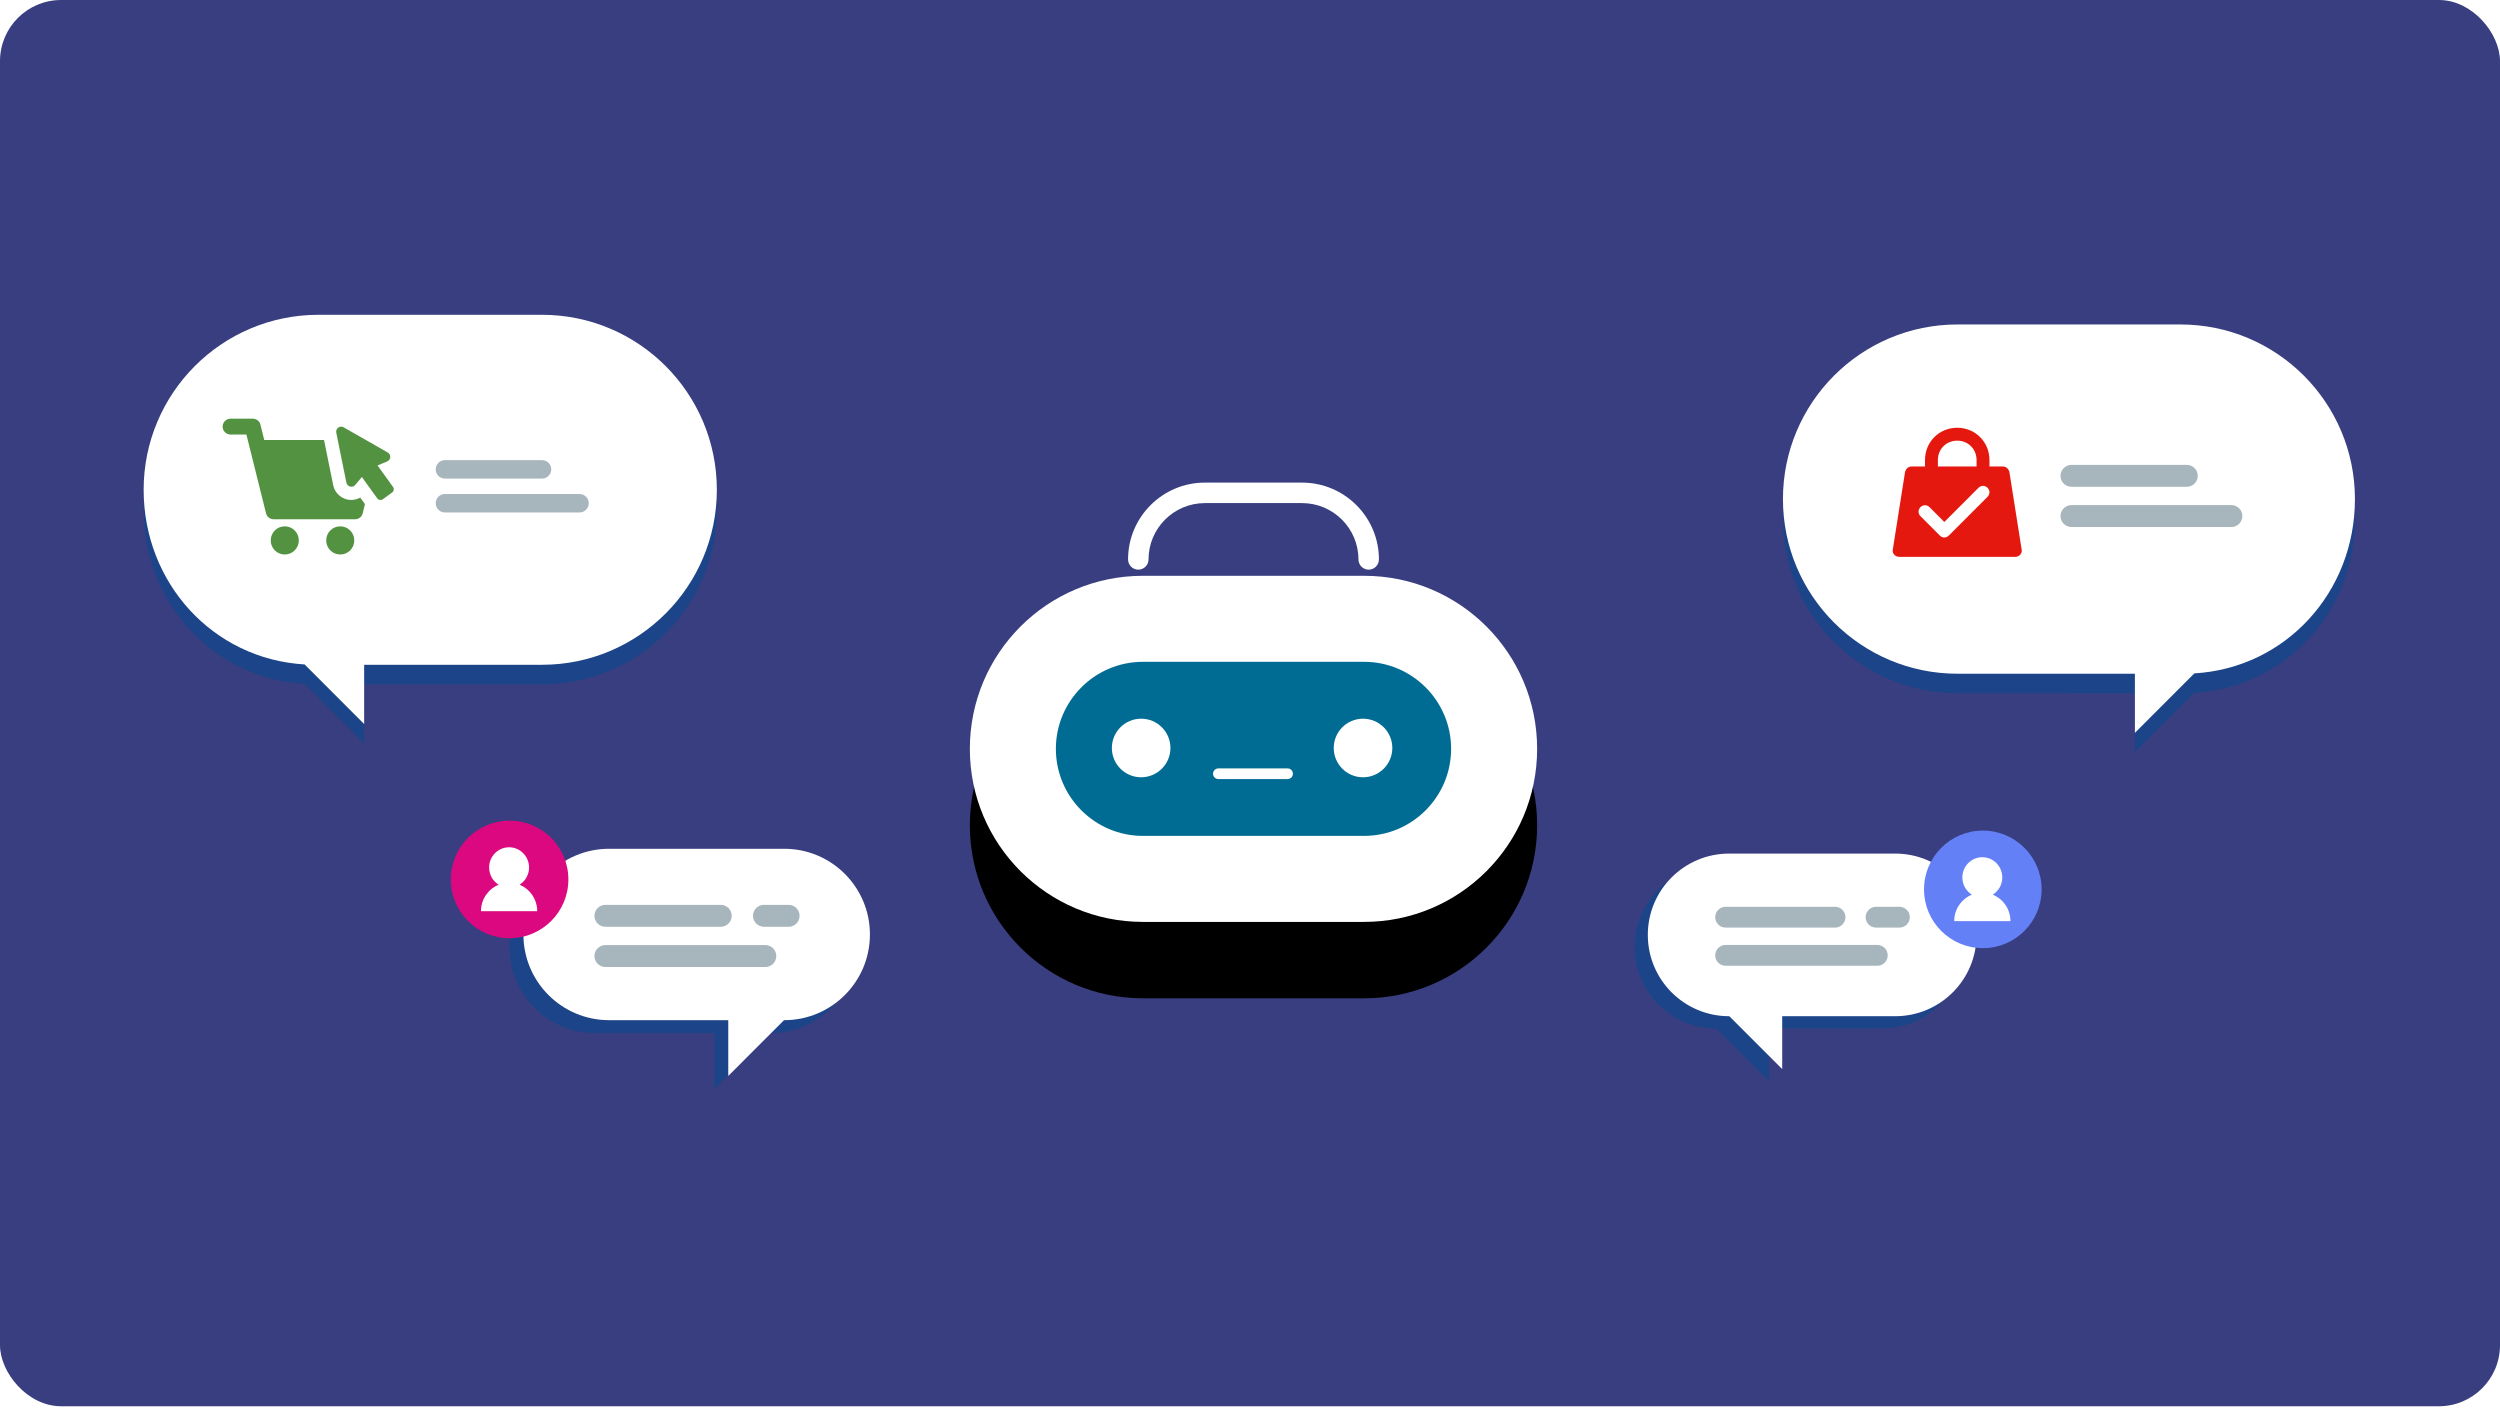 <svg xmlns="http://www.w3.org/2000/svg" xmlns:xlink="http://www.w3.org/1999/xlink" width="818" height="461" viewBox="0 0 818 461">
    <defs>
        <filter id="dsm9cchu7c" width="173.3%" height="220.1%" x="-36.6%" y="-38%" filterUnits="objectBoundingBox">
            <feOffset dy="25" in="SourceAlpha" result="shadowOffsetOuter1"/>
            <feGaussianBlur in="shadowOffsetOuter1" result="shadowBlurOuter1" stdDeviation="18.5"/>
            <feColorMatrix in="shadowBlurOuter1" values="0 0 0 0 0.055 0 0 0 0 0.084 0 0 0 0 0.144 0 0 0 0.1 0"/>
        </filter>
        <rect id="zj0nuuqwwa" width="818" height="460.125" x="0" y="0" rx="20"/>
        <path id="88kkha5otd" d="M128.991 143.734H56.622C25.35 143.734 0 118.383 0 87.11 0 55.84 25.35 30.489 56.622 30.489h72.37c31.271 0 56.622 25.35 56.622 56.622s-25.35 56.623-56.623 56.623"/>
    </defs>
    <g fill="none" fill-rule="evenodd">
        <g>
            <g transform="translate(-591 -8724) translate(591 8724)">
                <mask id="iqmkivq46b" fill="#fff">
                    <use xlink:href="#zj0nuuqwwa"/>
                </mask>
                <use fill="#383E7F" xlink:href="#zj0nuuqwwa"/>
                <g mask="url(#iqmkivq46b)">
                    <g>
                        <g>
                            <g transform="translate(47 103) translate(270.336 54.912)">
                                <use fill="#000" filter="url(#dsm9cchu7c)" xlink:href="#88kkha5otd"/>
                                <use fill="#FFF" xlink:href="#88kkha5otd"/>
                            </g>
                            <path fill="#016C93" d="M128.992 58.633c15.703 0 28.478 12.775 28.478 28.478 0 15.703-12.775 28.48-28.478 28.48h-72.37c-15.703 0-28.478-12.777-28.478-28.48 0-15.703 12.775-28.478 28.478-28.478h72.37zM103.96 93.509H81.315c-.964 0-1.745.78-1.745 1.742 0 .963.781 1.743 1.745 1.743h22.646c.963 0 1.745-.78 1.745-1.743 0-.962-.782-1.742-1.745-1.742zM56.047 77.246c-5.292 0-9.583 4.29-9.583 9.583s4.29 9.584 9.583 9.584 9.583-4.29 9.583-9.584c0-5.293-4.29-9.583-9.583-9.583zm72.6 0c-5.293 0-9.583 4.29-9.583 9.583s4.29 9.584 9.583 9.584c5.292 0 9.583-4.29 9.583-9.584 0-5.293-4.29-9.583-9.583-9.583z" transform="translate(47 103) translate(270.336 54.912)"/>
                            <path fill="#FFF" d="M130.5 28.479c-1.85 0-3.351-1.5-3.351-3.35 0-10.161-8.267-18.428-18.428-18.428H76.892c-10.16 0-18.427 8.267-18.427 18.427 0 1.85-1.5 3.35-3.35 3.35s-3.35-1.5-3.35-3.35C51.764 11.272 63.036 0 76.891 0h31.83c13.855 0 25.128 11.272 25.128 25.128 0 1.85-1.5 3.35-3.35 3.35" transform="translate(47 103) translate(270.336 54.912)"/>
                        </g>
                        <g>
                            <g>
                                <g>
                                    <path fill="#1C4488" d="M85.335 4.222H28.043C12.554 4.222 0 16.777 0 32.264c0 15.49 12.554 28.043 28.043 28.043h38.986V78.55l18.243-18.243h.063c15.488 0 28.043-12.554 28.043-28.043 0-15.487-12.555-28.042-28.043-28.042" transform="translate(47 103) translate(100.502 165.517) translate(19.236 9.2)"/>
                                    <path fill="#FFF" d="M89.857 0H32.566C17.077 0 4.523 12.555 4.523 28.043c0 15.489 12.554 28.043 28.043 28.043h38.986v18.243l18.242-18.243h.063c15.489 0 28.044-12.554 28.044-28.043C117.901 12.555 105.346 0 89.857 0" transform="translate(47 103) translate(100.502 165.517) translate(19.236 9.2)"/>
                                    <path fill="#A7B5BC" d="M69.09 25.524H31.353c-1.981 0-3.587-1.607-3.587-3.589 0-1.981 1.606-3.587 3.587-3.587H69.09c1.982 0 3.588 1.606 3.588 3.587 0 1.982-1.606 3.589-3.588 3.589M83.674 38.687h-52.32c-1.982 0-3.588-1.607-3.588-3.588 0-1.982 1.606-3.589 3.587-3.589h52.321c1.983 0 3.59 1.607 3.59 3.59 0 1.98-1.607 3.587-3.59 3.587M91.295 25.524H83.23c-1.981 0-3.589-1.607-3.589-3.589 0-1.981 1.608-3.587 3.59-3.587h8.063c1.982 0 3.589 1.606 3.589 3.587 0 1.982-1.607 3.589-3.59 3.589" transform="translate(47 103) translate(100.502 165.517) translate(19.236 9.2)"/>
                                </g>
                                <path fill="#DB0880" d="M0 19.236C0 8.612 8.612 0 19.236 0c10.623 0 19.236 8.612 19.236 19.236S29.86 38.472 19.236 38.472C8.612 38.472 0 29.86 0 19.236" transform="translate(47 103) translate(100.502 165.517)"/>
                                <path fill="#FFF" d="M9.874 29.62h18.4c0-3.923-2.397-7.275-5.785-8.65 1.868-1.165 3.119-3.25 3.119-5.637 0-3.656-2.926-6.621-6.535-6.621-3.608 0-6.535 2.965-6.535 6.62 0 2.388 1.252 4.473 3.12 5.638-3.388 1.375-5.784 4.727-5.784 8.65" transform="translate(47 103) translate(100.502 165.517)"/>
                            </g>
                            <g>
                                <path fill="#1C4488" d="M138.108 7.07c-2.541-.347-5.135-.528-7.772-.528H57.213C25.615 6.542 0 32.138 0 63.712c0 30.43 22.656 55.295 52.666 57.059l19.484 19.47v-19.346l58.186-.013c31.599 0 57.214-25.596 57.214-57.17 0-12.05-3.733-23.226-10.104-32.444 4.818-4.195-37.863-26.642-39.338-24.199z" transform="translate(47 103)"/>
                                <path fill="#FFF" d="M57.213 0C25.615 0 0 25.635 0 57.258c0 30.477 22.656 55.38 52.666 57.147l19.485 19.5v-19.377l58.186-.013c31.599 0 57.213-25.634 57.213-57.257C187.55 25.635 161.936 0 130.337 0H57.213z" transform="translate(47 103)"/>
                                <g fill="#529241" fill-rule="nonzero">
                                    <path d="M20.333 35.225c2.539 0 4.597 2.064 4.597 4.61 0 2.547-2.058 4.61-4.597 4.61-2.539 0-4.597-2.063-4.597-4.61 0-2.546 2.058-4.61 4.597-4.61zm18.152 0c2.539 0 4.597 2.064 4.597 4.61 0 2.547-2.058 4.61-4.597 4.61-2.539 0-4.597-2.063-4.597-4.61 0-2.546 2.058-4.61 4.597-4.61zM9.842 0c1.179 0 2.24.768 2.535 1.95l1.237 5.024h19.567l3.006 14.835c.589 2.778 3.064 4.787 5.893 4.787 1.002 0 2.063-.295 2.947-.768l1.532 2.128-.707 2.955c-.295 1.182-1.296 2.01-2.534 2.01h-26.58c-1.179 0-2.24-.769-2.534-1.95L7.78 5.2H2.593C1.18 5.201 0 4.02 0 2.601 0 1.182 1.179 0 2.593 0zM37.19 4.61c-.295-1.418 1.178-2.482 2.416-1.773l14.38 8.215c1.238.65 1.12 2.424-.177 2.955l-3.123 1.3 5.068 7.034c.413.532.295 1.36-.235 1.773l-3.183 2.305c-.53.355-1.297.237-1.71-.295l-5.068-7.034-2.18 2.6c-.884 1.065-2.593.592-2.888-.767z" transform="translate(47 103) translate(25.844 33.988)"/>
                                </g>
                                <g fill="#A7B5BC">
                                    <path d="M34.785 6.04H3.02C1.352 6.04 0 4.69 0 3.02 0 1.352 1.352 0 3.02 0h31.765c1.67 0 3.021 1.352 3.021 3.02 0 1.669-1.352 3.02-3.02 3.02M47.062 17.12H3.02C1.352 17.12 0 15.77 0 14.102c0-1.669 1.352-3.02 3.02-3.02h44.042c1.67 0 3.021 1.351 3.021 3.02 0 1.668-1.352 3.02-3.02 3.02" transform="translate(47 103) translate(95.558 47.557)"/>
                                </g>
                            </g>
                        </g>
                        <g>
                            <g>
                                <g>
                                    <path fill="#1C4488" d="M80.963 4.005H26.606C11.912 4.005 0 15.917 0 30.611c0 14.695 11.912 26.606 26.606 26.606h36.99v17.309l17.307-17.309h.06c14.694 0 26.606-11.911 26.606-26.606 0-14.694-11.912-26.606-26.606-26.606" transform="translate(47 103) translate(487.872 3.168) translate(0 165.598) translate(0 7.527) matrix(-1 0 0 1 107.569 0)"/>
                                    <path fill="#FFF" d="M85.255 0H30.898C16.204 0 4.292 11.912 4.292 26.606s11.912 26.606 26.606 26.606h36.988v17.309l17.309-17.309h.06c14.694 0 26.606-11.912 26.606-26.606S99.949 0 85.255 0" transform="translate(47 103) translate(487.872 3.168) translate(0 165.598) translate(0 7.527) matrix(-1 0 0 1 116.153 0)"/>
                                    <path fill="#A7B5BC" d="M65.55 24.216H29.749c-1.88 0-3.405-1.524-3.405-3.405 0-1.879 1.524-3.403 3.405-3.403h35.803c1.88 0 3.404 1.524 3.404 3.403 0 1.88-1.523 3.405-3.404 3.405M79.388 36.705h-49.64c-1.88 0-3.405-1.524-3.405-3.405 0-1.88 1.524-3.404 3.405-3.404h49.64c1.881 0 3.405 1.524 3.405 3.404s-1.524 3.405-3.405 3.405M86.619 24.216h-7.652c-1.88 0-3.405-1.524-3.405-3.405 0-1.879 1.524-3.403 3.405-3.403h7.652c1.88 0 3.404 1.524 3.404 3.403 0 1.88-1.525 3.405-3.404 3.405" transform="translate(47 103) translate(487.872 3.168) translate(0 165.598) translate(0 7.527)"/>
                                </g>
                                <path fill="#6480F6" d="M94.67 19.236C94.67 8.612 103.283 0 113.906 0c10.623 0 19.237 8.612 19.237 19.236s-8.614 19.236-19.237 19.236c-10.623 0-19.236-8.612-19.236-19.236" transform="translate(47 103) translate(487.872 3.168) translate(0 165.598)"/>
                                <path fill="#FFF" d="M104.544 29.62h18.4c0-3.923-2.397-7.275-5.785-8.65 1.869-1.165 3.119-3.25 3.119-5.637 0-3.656-2.925-6.621-6.534-6.621s-6.535 2.965-6.535 6.62c0 2.388 1.251 4.473 3.12 5.638-3.39 1.375-5.785 4.727-5.785 8.65" transform="translate(47 103) translate(487.872 3.168) translate(0 165.598)"/>
                            </g>
                            <g>
                                <path fill="#1C4488" d="M137.817 7.054c-2.535-.345-5.124-.526-7.755-.526h-72.97C25.561 6.528 0 32.07 0 63.578c0 30.365 22.609 55.179 52.555 56.938L72 139.946V120.64l58.063-.012c31.532 0 57.094-25.543 57.094-57.05 0-12.025-3.726-23.177-10.083-32.375 4.808-4.187-37.783-26.587-39.256-24.149z" transform="translate(47 103) translate(487.872 3.168) translate(48.508) matrix(-1 0 0 1 187.156 0)"/>
                                <path fill="#FFF" d="M57.093 0C25.56 0 0 25.58 0 57.137c0 30.413 22.609 55.264 52.556 57.027l19.443 19.458v-19.335l58.064-.013c31.532 0 57.093-25.58 57.093-57.137C187.156 25.581 161.595 0 130.063 0h-72.97z" transform="translate(47 103) translate(487.872 3.168) translate(48.508) matrix(-1 0 0 1 187.156 0)"/>
                                <g fill="#E51810" fill-rule="nonzero">
                                    <path d="M38.205 14.573c-.21-1.056-1.054-1.901-2.109-1.901h-4.43V10.56C31.666 4.646 27.026 0 21.12 0S10.574 4.646 10.574 10.56v2.112h-4.43c-1.055 0-1.898.845-2.11 1.9L.028 39.918c-.21 1.267.844 2.323 2.11 2.323h37.967c1.265 0 2.32-1.056 2.109-2.323l-4.008-25.344zM14.792 10.56c0-3.59 2.742-6.336 6.328-6.336 3.586 0 6.328 2.746 6.328 6.336v2.112H14.792V10.56zm16.242 12.038L18.378 35.27c-.844.845-2.11.845-2.953 0l-6.328-6.336c-.844-.844-.844-2.112 0-2.956.844-.845 2.11-.845 2.953 0l4.851 4.857 11.18-11.193c.843-.845 2.109-.845 2.953 0 .843.844.843 2.112 0 2.956z" transform="translate(47 103) translate(487.872 3.168) translate(48.508) translate(35.904 33.792)"/>
                                </g>
                                <g fill="#A7B5BC">
                                    <path d="M41.324 7.176H3.588C1.606 7.176 0 5.57 0 3.588S1.606 0 3.588 0h37.736c1.982 0 3.589 1.606 3.589 3.588s-1.607 3.588-3.589 3.588M55.909 20.34H3.588C1.606 20.34 0 18.732 0 16.751c0-1.983 1.606-3.59 3.588-3.59h52.32c1.983 0 3.59 1.607 3.59 3.59 0 1.98-1.607 3.587-3.59 3.587" transform="translate(47 103) translate(487.872 3.168) translate(48.508) translate(90.816 45.936)"/>
                                </g>
                            </g>
                        </g>
                    </g>
                </g>
            </g>
        </g>
    </g>
</svg>
